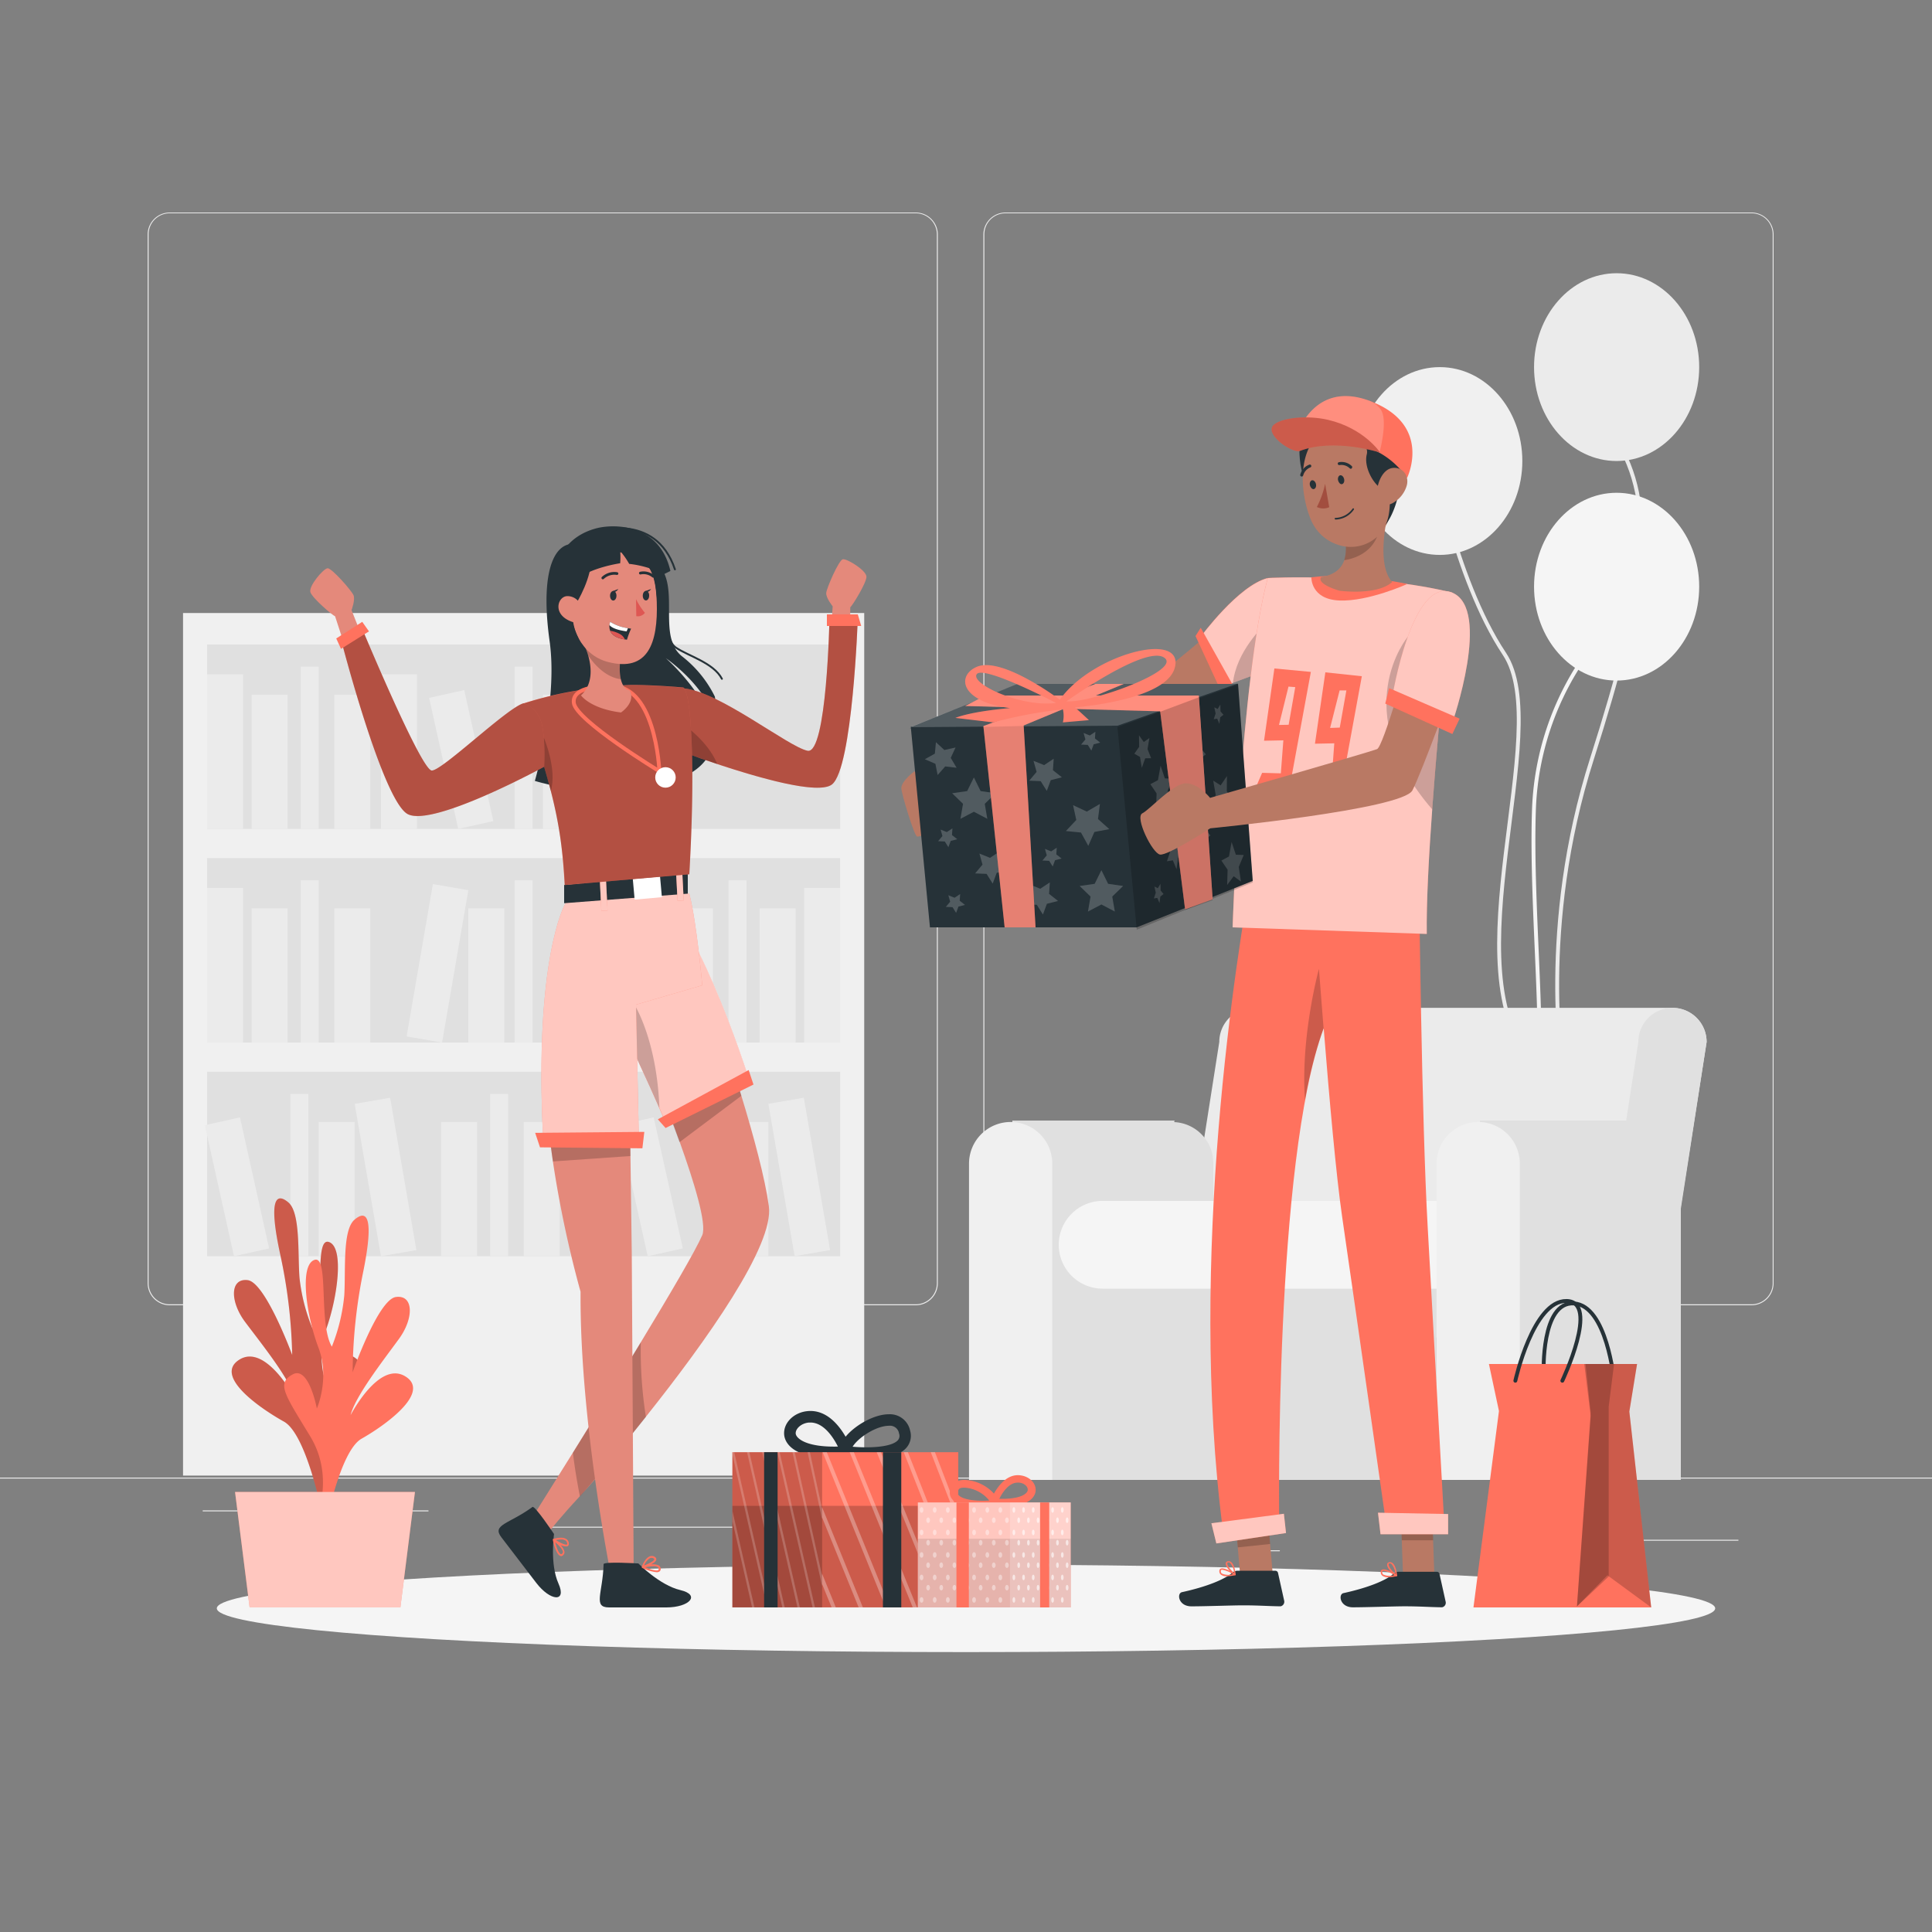 <svg xmlns="http://www.w3.org/2000/svg" viewBox="0 0 500 500"><rect x="0" y="0" width="500" height="500" fill="#808080" stroke="none"/><g id="freepik--background-complete--inject-313"><rect y="382.4" width="500" height="0.25" style="fill:#ebebeb"></rect><rect x="416.78" y="398.49" width="33.12" height="0.25" style="fill:#ebebeb"></rect><rect x="322.53" y="401.21" width="8.69" height="0.25" style="fill:#ebebeb"></rect><rect x="396.59" y="389.21" width="19.19" height="0.25" style="fill:#ebebeb"></rect><rect x="52.46" y="390.89" width="43.19" height="0.25" style="fill:#ebebeb"></rect><rect x="104.56" y="390.89" width="6.33" height="0.25" style="fill:#ebebeb"></rect><rect x="131.47" y="395.11" width="93.68" height="0.25" style="fill:#ebebeb"></rect><path d="M237,337.8H43.91a5.71,5.71,0,0,1-5.7-5.71V60.66A5.71,5.71,0,0,1,43.91,55H237a5.71,5.71,0,0,1,5.71,5.71V332.09A5.71,5.71,0,0,1,237,337.8ZM43.91,55.2a5.46,5.46,0,0,0-5.45,5.46V332.09a5.46,5.46,0,0,0,5.45,5.46H237a5.47,5.47,0,0,0,5.46-5.46V60.66A5.47,5.47,0,0,0,237,55.2Z" style="fill:#ebebeb"></path><path d="M453.31,337.8H260.21a5.72,5.72,0,0,1-5.71-5.71V60.66A5.72,5.72,0,0,1,260.21,55h193.1A5.71,5.71,0,0,1,459,60.66V332.09A5.71,5.71,0,0,1,453.31,337.8ZM260.21,55.2a5.47,5.47,0,0,0-5.46,5.46V332.09a5.47,5.47,0,0,0,5.46,5.46h193.1a5.47,5.47,0,0,0,5.46-5.46V60.66a5.47,5.47,0,0,0-5.46-5.46Z" style="fill:#ebebeb"></path><path d="M404.5,277.37s-6.49-37.12,7.5-81,17-65.64,6-83" style="fill:none;stroke:#ebebeb;stroke-miterlimit:10"></path><path d="M397,275.44c-22.36-24.26,5.5-86.44-7.66-106.21s-19-53.57-19-53.57" style="fill:none;stroke:#ebebeb;stroke-miterlimit:10"></path><ellipse cx="418.38" cy="95.01" rx="21.37" ry="24.3" style="fill:#ebebeb"></ellipse><ellipse cx="418.38" cy="151.83" rx="21.37" ry="24.3" style="fill:#f5f5f5"></ellipse><ellipse cx="372.61" cy="119.31" rx="21.37" ry="24.3" style="fill:#f0f0f0"></ellipse><path d="M413.84,165A74.06,74.06,0,0,0,397,209.11c-1,26.89,3.67,64.2,0,78.12" style="fill:none;stroke:#f5f5f5;stroke-miterlimit:10"></path><rect x="47.37" y="158.65" width="176.29" height="223.23" style="fill:#f0f0f0"></rect><rect x="53.6" y="166.78" width="163.83" height="47.74" style="fill:#e0e0e0"></rect><rect x="53.6" y="174.51" width="9.31" height="40.01" style="fill:#ebebeb"></rect><rect x="98.6" y="174.51" width="9.31" height="40.01" style="fill:#ebebeb"></rect><rect x="153.15" y="174.01" width="9.31" height="40.01" transform="translate(-30.66 29.62) rotate(-9.78)" style="fill:#ebebeb"></rect><rect x="65.13" y="179.78" width="9.31" height="34.74" style="fill:#ebebeb"></rect><rect x="86.52" y="179.78" width="9.31" height="34.74" style="fill:#ebebeb"></rect><rect x="140.51" y="179.78" width="9.31" height="34.74" style="fill:#ebebeb"></rect><rect x="114.7" y="179.19" width="9.31" height="34.74" transform="translate(-39.79 30.57) rotate(-12.53)" style="fill:#ebebeb"></rect><rect x="77.83" y="172.53" width="4.65" height="41.99" style="fill:#ebebeb"></rect><rect x="133.18" y="172.53" width="4.65" height="41.99" style="fill:#ebebeb"></rect><rect x="53.6" y="222.08" width="163.83" height="47.74" transform="translate(271.02 491.89) rotate(180)" style="fill:#e0e0e0"></rect><rect x="208.12" y="229.81" width="9.31" height="40.01" transform="translate(425.54 499.62) rotate(180)" style="fill:#ebebeb"></rect><rect x="163.12" y="229.81" width="9.31" height="40.01" transform="translate(335.54 499.62) rotate(180)" style="fill:#ebebeb"></rect><rect x="108.57" y="229.31" width="9.31" height="40.01" transform="translate(182.45 514.23) rotate(-170.22)" style="fill:#ebebeb"></rect><rect x="196.58" y="235.08" width="9.31" height="34.74" transform="translate(402.48 504.89) rotate(180)" style="fill:#ebebeb"></rect><rect x="175.19" y="235.08" width="9.31" height="34.74" transform="translate(359.69 504.89) rotate(180)" style="fill:#ebebeb"></rect><rect x="121.2" y="235.08" width="9.31" height="34.74" transform="translate(251.71 504.89) rotate(180)" style="fill:#ebebeb"></rect><rect x="147.01" y="234.48" width="9.31" height="34.74" transform="translate(245.1 530.6) rotate(-167.47)" style="fill:#ebebeb"></rect><rect x="188.54" y="227.82" width="4.65" height="41.99" transform="translate(381.73 497.63) rotate(180)" style="fill:#ebebeb"></rect><rect x="133.18" y="227.82" width="4.65" height="41.99" transform="translate(271.02 497.63) rotate(180)" style="fill:#ebebeb"></rect><rect x="53.6" y="229.81" width="9.31" height="40.01" style="fill:#ebebeb"></rect><rect x="65.13" y="235.08" width="9.31" height="34.74" style="fill:#ebebeb"></rect><rect x="86.52" y="235.08" width="9.31" height="34.74" style="fill:#ebebeb"></rect><rect x="77.83" y="227.82" width="4.65" height="41.99" style="fill:#ebebeb"></rect><rect x="53.6" y="277.37" width="163.83" height="47.74" style="fill:#e0e0e0"></rect><rect x="147.63" y="285.1" width="9.31" height="40.01" style="fill:#ebebeb"></rect><rect x="202.18" y="284.6" width="9.31" height="40.01" transform="translate(-48.73 39.55) rotate(-9.78)" style="fill:#ebebeb"></rect><rect x="114.16" y="290.37" width="9.31" height="34.74" style="fill:#ebebeb"></rect><rect x="135.55" y="290.37" width="9.31" height="34.74" style="fill:#ebebeb"></rect><rect x="189.54" y="290.37" width="9.31" height="34.74" style="fill:#ebebeb"></rect><rect x="163.73" y="289.78" width="9.31" height="34.74" transform="translate(-62.61 43.84) rotate(-12.53)" style="fill:#ebebeb"></rect><rect x="126.86" y="283.11" width="4.65" height="41.99" style="fill:#ebebeb"></rect><rect x="182.21" y="283.11" width="4.65" height="41.99" style="fill:#ebebeb"></rect><rect x="95.11" y="284.6" width="9.31" height="40.01" transform="translate(-50.28 21.37) rotate(-9.78)" style="fill:#ebebeb"></rect><rect x="82.47" y="290.37" width="9.31" height="34.74" style="fill:#ebebeb"></rect><rect x="56.66" y="289.78" width="9.31" height="34.74" transform="translate(-65.16 20.61) rotate(-12.53)" style="fill:#ebebeb"></rect><rect x="75.15" y="283.11" width="4.65" height="41.99" style="fill:#ebebeb"></rect><path d="M432.84,260.83H324.38a8.83,8.83,0,0,0-8.83,8.83l-12,76.46H429.67l12-76.46A8.83,8.83,0,0,0,432.84,260.83Z" style="fill:#ebebeb"></path><path d="M303.86,290.4l.14-.4H262v93h52V301.15A10.61,10.61,0,0,0,303.86,290.4Z" style="fill:#e0e0e0"></path><path d="M261.56,290.37h0a10.78,10.78,0,0,0-10.78,10.78V383h21.55V301.15A10.78,10.78,0,0,0,261.56,290.37Z" style="fill:#f0f0f0"></path><path d="M424.86,290.4l.14-.4H383v93h52V301.15A10.61,10.61,0,0,0,424.86,290.4Z" style="fill:#e0e0e0"></path><rect x="279.37" y="317.5" width="92.41" height="65.5" style="fill:#e0e0e0"></rect><path d="M285.39,310.79h104a0,0,0,0,1,0,0V333.5a0,0,0,0,1,0,0h-104A11.36,11.36,0,0,1,274,322.14v0A11.36,11.36,0,0,1,285.39,310.79Z" style="fill:#f5f5f5"></path><path d="M382.56,290.37h0a10.78,10.78,0,0,0-10.78,10.78V383h21.55V301.15A10.78,10.78,0,0,0,382.56,290.37Z" style="fill:#f0f0f0"></path><path d="M412,347.25h17.67l12-77.59a8.83,8.83,0,0,0-8.84-8.83h0a8.83,8.83,0,0,0-8.83,8.83Z" style="fill:#e0e0e0"></path></g><g id="freepik--Shadow--inject-313"><ellipse id="freepik--path--inject-313" cx="250" cy="416.24" rx="193.89" ry="11.32" style="fill:#f5f5f5"></ellipse></g><g id="freepik--Plant--inject-313"><path d="M86,389.53s-5.79-11.33.83-22.49,8.53-13.8,4.31-16.09S85,359.89,85,359.89s-3.55-7.72-.62-15.8,4.78-21.24.77-22.65-.77,16.42-4.24,22.49a47.9,47.9,0,0,1-3.4-13.25c-.48-6.49.27-16.85-2.9-19.51s-5.19-.82-2.08,13.5a135,135,0,0,1,3.09,26S68.7,331.85,64.09,331.3s-4.6,5.54-.66,10.81S75,356.84,76.23,361.7c0,0-7.53-14.13-14.32-9.8s5.91,12.87,11.56,16,9.58,22.42,9.58,22.42Z" style="fill:#FF725E"></path><path d="M86,389.53s-5.79-11.33.83-22.49,8.53-13.8,4.31-16.09S85,359.89,85,359.89s-3.55-7.72-.62-15.8,4.78-21.24.77-22.65-.77,16.42-4.24,22.49a47.9,47.9,0,0,1-3.4-13.25c-.48-6.49.27-16.85-2.9-19.51s-5.19-.82-2.08,13.5a135,135,0,0,1,3.09,26S68.7,331.85,64.09,331.3s-4.6,5.54-.66,10.81S75,356.84,76.23,361.7c0,0-7.53-14.13-14.32-9.8s5.91,12.87,11.56,16,9.58,22.42,9.58,22.42Z" style="opacity:0.2;isolation:isolate"></path><path d="M81.39,394.18S87,382.77,80.27,371.7s-8.72-13.68-4.53-16S82,364.52,82,364.52s3.45-7.76.4-15.8-5-21.17-1.07-22.64,1,16.4,4.55,22.43a47.83,47.83,0,0,0,3.22-13.29c.39-6.5-.5-16.85,2.63-19.55s5.18-.89,2.27,13.47a134.72,134.72,0,0,0-2.74,26s6.61-18.87,11.21-19.48,4.68,5.47.81,10.8-11.36,14.88-12.54,19.76c0,0,7.35-14.23,14.18-10s-5.73,12.94-11.34,16.11-9.28,22.55-9.28,22.55Z" style="fill:#FF725E"></path><polygon points="107.39 386.12 60.83 386.12 64.6 416 103.62 416 107.39 386.12" style="fill:#FF725E"></polygon><g style="opacity:0.6;isolation:isolate"><polygon points="107.39 386.12 60.83 386.12 64.6 416 103.62 416 107.39 386.12" style="fill:#fff"></polygon></g></g><g id="freepik--character-1--inject-313"><path d="M215,164.46l.5-7.54s-1.8-2.21-1.67-3.5,3.24-8.44,4.28-8.68,6.2,2.91,6.13,4.57-3.64,7.44-4.19,7.86l-.05,8.06Z" style="fill:#e4897b"></path><path d="M147,140.93c-4.56,1.28-6.92,9.59-4.75,25.09s-3.83,36.08-3.83,36.08,24.91,7.75,40.58-2.17-6.67-29.58-6.67-29.58,9.09,6.17,12.17,14.5a8.07,8.07,0,0,0,.5-4.58,29.85,29.85,0,0,0-8.5-10.42c-6.17-4.92-1-16.5-5.33-22.75S164.58,136,147,140.93Z" style="fill:#263238"></path><path d="M172.25,156.43s-.5,9,2.67,11.17,9.75,3.92,11.91,8.08" style="fill:none;stroke:#263238;stroke-linecap:round;stroke-linejoin:round;stroke-width:0.488px"></path><path d="M176.84,178.14c9.16.68,27.16,15.15,32.16,16.15S214.67,160,214.67,160H222s-1.33,38.73-6.67,43-39.39-8.68-39.39-8.68Z" style="fill:#FF725E"></path><path d="M222,160s-1.33,38.73-6.67,43c-3.48,2.8-19.21-1.78-29.71-5.27-3.89-1.3-7.06-2.46-8.62-3l-1.06-.4.91-16.18c9.15.67,27.15,15.15,32.15,16.15S214.67,160,214.67,160Z" style="opacity:0.3;isolation:isolate"></path><polygon points="214 159 222 159 222.88 162 214 162 214 159" style="fill:#FF725E"></polygon><path d="M185.62,197.73c-3.89-1.3-7.06-2.45-8.62-3v-7.16S183.29,191.9,185.62,197.73Z" style="opacity:0.2;isolation:isolate"></path><path d="M167.12,366.7c-6.38,8-12.12,15.3-17.12,20.6h0c-5,5.37-7.58,8.7-7.58,8.7l-4.94-2.84s4.57-7.23,10.77-17.2c5.27-8.46,11.72-18.9,17.58-28.57,7.58-12.5,14.17-23.71,15.91-27.72,1.24-2.85-2.12-13.8-5.83-24.12-3.77-10.51-7.91-20.38-7.91-20.38l13.49-22.85s5.49,15.21,10.37,31.26c3.21,10.5,6.13,21.37,7.12,28.59C200.36,322.26,183,346.77,167.12,366.7Z" style="fill:#e4897b"></path><path d="M167.16,366.7c-6.38,8-12.51,15.3-17.07,20.6-.65-3.26-1.31-7.12-1.83-11.33,5.27-8.46,11.72-18.9,17.58-28.57A110.64,110.64,0,0,0,167.16,366.7Z" style="opacity:0.2;isolation:isolate"></path><path d="M191.86,283.59l-16,12c-3.77-10.51-7.91-20.38-7.91-20.38l13.49-22.85S187,267.54,191.86,283.59Z" style="opacity:0.2;isolation:isolate"></path><path d="M164,407.68l-5.75.75s-8.25-40.61-8-74.12a285.79,285.79,0,0,1-7.16-33.73c-2-13.72-3-29-.34-40.4l20,9,.41,30,.34,25Z" style="fill:#e4897b"></path><path d="M163.16,299.18l-20.07,1.4c-2-13.72-3-29-.34-40.4l20,9Z" style="opacity:0.2;isolation:isolate"></path><path d="M137.81,390c.59-.43,5.57,7,5.57,7s-1.11,7.77,1.14,12.79-2.12,4.59-5.75-.16l-9-11.76C127.21,394.55,131.7,394.46,137.81,390Z" style="fill:#263238"></path><path d="M145.07,402.68c-1.14-.27-1.87-3.49-2-4.13v-.1h0l0-.07h0l0-.06h0l.08-.05c.11,0,2.21-.7,3.35,0a1.4,1.4,0,0,1,.68.94c.09.44,0,.75-.25.92s-1.15.05-1.9-.29a3.7,3.7,0,0,1,1.05,1.72,1,1,0,0,1-.2.75.91.91,0,0,1-.72.43Zm.1-.46c.05,0,.19,0,.41-.24a.49.49,0,0,0,.1-.39c-.1-.74-1.21-1.82-2-2.48C144,400.49,144.64,402.09,145.17,402.22Zm-1.3-3.63c1.21.75,2.54,1.34,2.87,1.11.1-.07.07-.3,0-.43a.89.89,0,0,0-.45-.63,2.18,2.18,0,0,0-1.08-.23A6.08,6.08,0,0,0,143.87,398.59Z" style="fill:#FF725E"></path><path d="M156.21,404.8c0-.73,9-.18,9-.18s5.5,5.63,10.85,6.89,2.36,4.49-3.62,4.49H157.63C153.38,416,156,412.35,156.21,404.8Z" style="fill:#263238"></path><path d="M166.18,405.76l-.08-.05h0l0-.06h0s0-.05,0-.07h0a.29.29,0,0,1,0-.09c0-.11.79-2.18,2-2.68a1.38,1.38,0,0,1,1.16,0c.41.19.61.44.59.75,0,.47-.66.94-1.39,1.33a3.75,3.75,0,0,1,2,.22,1,1,0,0,1,.47.61.85.85,0,0,1-.21.95,1.28,1.28,0,0,1-.79.22A11.08,11.08,0,0,1,166.18,405.76Zm.82-.15c1.32.56,2.95,1.05,3.38.71,0,0,.15-.13.06-.48a.52.52,0,0,0-.26-.31,2.28,2.28,0,0,0-1.06-.2A10.33,10.33,0,0,0,167,405.61Zm1.24-2.39a3.85,3.85,0,0,0-1.54,1.93c1.33-.51,2.61-1.2,2.63-1.61,0-.12-.2-.24-.32-.29a.92.92,0,0,0-.77,0Z" style="fill:#FF725E"></path><path d="M172,289.93l21.63-11.33c-6.8-20.68-12.94-32.4-12.94-32.4-21.26,3.64-19.32,20.45-19.32,20.45S166.83,277.86,172,289.93Z" style="fill:#FF725E"></path><path d="M170.65,286.74c.46,1.05.93,2.12,1.39,3.19l21.63-11.33c-6.8-20.67-12.94-32.4-12.94-32.4-13.12,2.26-17.4,9.52-18.76,14.74a17.31,17.31,0,0,0-.56,5.71S165.9,276,170.65,286.74Z" style="fill:#fff;opacity:0.6;isolation:isolate"></path><path d="M170.65,286.74c-4.75-10.78-9.24-20.09-9.24-20.09a17.31,17.31,0,0,1,.56-5.71,6.83,6.83,0,0,1,2.22-.93S170,269.08,170.65,286.74Z" style="opacity:0.2;isolation:isolate"></path><path d="M165.34,294.6,164.6,260l17.14-5s-1.35-15.87-3.35-23.7c0,0-27.84-6.93-32.09,2.51,0,0,0,.15-.06.2l-.06.09s-8,14.07-5.62,60.49Z" style="fill:#FF725E"></path><path d="M165.34,294.6,164.6,260l17.14-5s-1.35-15.87-3.35-23.7c0,0-27.84-6.93-32.09,2.51,0,0,0,.15-.06.2l-.06.09s-8,14.07-5.62,60.49Z" style="fill:#fff;opacity:0.6;isolation:isolate"></path><polygon points="146 229.03 146 233.75 178 231.28 178 225.7 146 229.03" style="fill:#263238"></polygon><rect x="155.45" y="227.08" width="1.6" height="8.16" transform="matrix(1, -0.05, 0.05, 1, -11.58, 8.26)" style="fill:#FF725E"></rect><rect x="163.98" y="227.15" width="7.08" height="5.37" transform="translate(-19.83 15.86) rotate(-5.12)" style="fill:#fff"></rect><rect x="175.14" y="224.92" width="1.6" height="8.16" transform="translate(-11.44 9.27) rotate(-2.92)" style="fill:#FF725E"></rect><rect x="155.45" y="227.08" width="1.6" height="8.16" transform="matrix(1, -0.05, 0.05, 1, -11.58, 8.26)" style="fill:#fff;opacity:0.6;isolation:isolate"></rect><rect x="175.14" y="224.92" width="1.6" height="8.16" transform="translate(-11.44 9.27) rotate(-2.92)" style="fill:#fff;opacity:0.6;isolation:isolate"></rect><path d="M178.39,226.26l-32.24,2.79c-.77-12-1.53-19.72-8.63-41.08q-.92-2.81-2-5.95a95.86,95.86,0,0,1,13.38-3.23,103.35,103.35,0,0,1,14.48-1.53c6.27,0,13.47.66,13.47.66s1,.25,1.68,6.9C179.11,191.06,179.69,203.55,178.39,226.26Z" style="fill:#FF725E"></path><path d="M178.39,226.26l-32.24,2.79a115.88,115.88,0,0,0-3.6-24.37c-.83-3.22-1.87-6.84-3.19-11-.56-1.78-1.17-3.66-1.84-5.67s-1.28-3.86-2-5.95a95.86,95.86,0,0,1,13.38-3.23,103.35,103.35,0,0,1,14.48-1.53c6.27,0,13.48.66,13.48.66s1,.25,1.67,6.89C179.11,191.06,179.69,203.55,178.39,226.26Z" style="opacity:0.3;isolation:isolate"></path><polygon points="138.5 293.18 166.75 292.93 166.25 297.18 139.75 296.93 138.5 293.18" style="fill:#FF725E"></polygon><polygon points="170.25 289.68 193.75 276.93 195 280.68 172.25 291.93 170.25 289.68" style="fill:#FF725E"></polygon><path d="M156.88,177.7s-8.88-.35-8.38,4.19,22.15,17.71,22.15,17.71S169.69,175.67,156.88,177.7Z" style="fill:none;stroke:#FF725E;stroke-miterlimit:10"></path><path d="M160.71,184.39c-8-1-10.34-4.42-10.34-4.42,3.25-3.06,2.66-7.58,1.83-10.4a16.16,16.16,0,0,0-1-2.6l9.57,1.79a27.54,27.54,0,0,0-.37,4,12.07,12.07,0,0,0,.27,3c.65,2.86,2.28,2.9,2.28,2.9C164.65,181.79,160.71,184.39,160.71,184.39Z" style="fill:#e4897b"></path><path d="M160.42,172.79a12.07,12.07,0,0,0,.27,3c-3.8-.5-6.68-3.54-8.49-6.18a16.16,16.16,0,0,0-1-2.6l9.57,1.79A27.54,27.54,0,0,0,160.42,172.79Z" style="opacity:0.2;isolation:isolate"></path><path d="M158.84,142.27c8.32.3,10.84,4.86,11.13,13.46.36,10.74-2.3,18.27-12.62,15.59C143.34,167.69,145,141.75,158.84,142.27Z" style="fill:#e4897b"></path><path d="M164.6,155.06a17.68,17.68,0,0,0,2.3,3.54,2.29,2.29,0,0,1-2.23.86Z" style="fill:#de5753"></path><path d="M159.54,154.19c0,.69-.39,1.24-.85,1.23s-.81-.57-.81-1.25.39-1.23.85-1.23S159.55,153.51,159.54,154.19Z" style="fill:#263238"></path><path d="M158.54,153l1.49-.56S159.27,153.65,158.54,153Z" style="fill:#263238"></path><path d="M168,154.17c0,.68-.38,1.23-.84,1.22s-.82-.56-.81-1.25.39-1.23.84-1.22S168.05,153.48,168,154.17Z" style="fill:#263238"></path><path d="M167,153l1.5-.57S167.78,153.63,167,153Z" style="fill:#263238"></path><path d="M159.67,148.44a4.34,4.34,0,0,0-3.66,1.13" style="fill:none;stroke:#263238;stroke-linecap:round;stroke-linejoin:round;stroke-width:0.708px"></path><path d="M165.73,148.32a3.89,3.89,0,0,1,3.29.8" style="fill:none;stroke:#263238;stroke-linecap:round;stroke-linejoin:round;stroke-width:0.708px"></path><path d="M163.33,162.69a22,22,0,0,0-1.07,2.86l-.54-.07c-2.41-.34-3.42-1.29-3.81-2.24a3.18,3.18,0,0,1-.18-1.48,2.82,2.82,0,0,1,.19-.83,11.47,11.47,0,0,0,4.59,1.64C163,162.66,163.33,162.69,163.33,162.69Z" style="fill:#263238"></path><path d="M162.51,162.57l-.34.83c-2.27-.32-3.82-.85-4.44-1.64a2.82,2.82,0,0,1,.19-.83A11.47,11.47,0,0,0,162.51,162.57Z" style="fill:#fff"></path><path d="M161.72,165.48c-2.41-.34-3.42-1.29-3.81-2.24a7.73,7.73,0,0,1,2.61.9A2.85,2.85,0,0,1,161.72,165.48Z" style="fill:#de5753"></path><path d="M149.23,156s4.14-6.69,3.75-12c0,0,16.74-6.13,16.93,10.64,0,0,2.16-14.8-12.13-15.66s-15,20.07-7.85,26.58C149.93,165.52,146.66,160.14,149.23,156Z" style="fill:#263238"></path><path d="M150.52,157.76a3.66,3.66,0,0,0-3.81-3.48c-2.59.18-4,5.43,2.36,6.94C150,161.44,150.53,160.56,150.52,157.76Z" style="fill:#e4897b"></path><path d="M154.17,136.77c4.5-1.25,16.5-1.42,19.33,11l-1.67.83a26.56,26.56,0,0,0-9-2.67,20.78,20.78,0,0,0-2.33-3.33,18.23,18.23,0,0,1,0,3.17s-7.83,1.14-11.33,4.33c-5.5,5-5.84,8.17-5.84,8.17S139.52,140.83,154.17,136.77Z" style="fill:#263238"></path><path d="M153.5,137.68s16.08-5.58,21.17,9.67" style="fill:none;stroke:#263238;stroke-linecap:round;stroke-linejoin:round;stroke-width:0.488px"></path><circle cx="172.22" cy="201.2" r="2.65" style="fill:#fff"></circle><path d="M142.55,204.68c-.83-3.22-1.87-6.84-3.19-11l1.36-2.84S144.25,199.07,142.55,204.68Z" style="opacity:0.2;isolation:isolate"></path><path d="M93.75,164.9l-2.77-7s1-2.65.52-3.84-5.64-7.05-6.71-7-5,4.66-4.45,6.22,5.73,6,6.38,6.21l2.5,7.67Z" style="fill:#e4897b"></path><path d="M135.51,182c-4.26,1.16-21,17.41-23.76,17.41S93.5,162.16,93.5,162.16l-5.25,3.32s10.75,41.7,17.25,45.2,35.32-12.24,35.32-12.24.43-8.08-.82-11.8A7.24,7.24,0,0,0,135.51,182Z" style="fill:#FF725E"></path><path d="M135.51,182c-4.26,1.16-21,17.41-23.76,17.41S93.5,162.16,93.5,162.16l-5.25,3.32s10.75,41.7,17.25,45.2,35.32-12.24,35.32-12.24.43-8.08-.82-11.8A7.24,7.24,0,0,0,135.51,182Z" style="opacity:0.3;isolation:isolate"></path><polygon points="87.02 165.23 93.75 160.93 95.49 163.4 88.25 167.93 87.02 165.23" style="fill:#FF725E"></polygon></g><g id="freepik--character-2--inject-313"><g id="freepik--group--inject-313"><path d="M322.33,155.45s-26,24.53-38,28.63-42.85,19.29-42.85,19.29l-4.73-3.73c0-.21-3.45,2.46-3.49,4.31,0,1.34,3.39,12.57,4.1,12.56,3.3,0,7-7.56,7-7.56s39.5-10.29,46.58-13.39,36.26-25.86,36.26-25.86Z" style="fill:#b97964"></path><path d="M328.09,149.57c-7.59,1.88-17.34,15.18-17.34,15.18l7,12.43L329.08,173Z" style="fill:#FF725E"></path><path d="M329.08,173l-10,3.73-1.33.5-7-12.42s9.75-13.31,17.34-15.2l.46,10.85Z" style="fill:#fff;opacity:0.6"></path><polygon points="310.75 162.46 319 177.18 316.17 179.25 309.4 164.6 310.75 162.46" style="fill:#FF725E"></polygon><path d="M329.08,173l-10,3.73c.92-8.08,7.54-14.53,9.47-16.27Z" style="opacity:0.2;isolation:isolate"></path><polygon points="329.46 408.32 321.09 409.2 319.52 391.15 327.89 390.27 329.46 408.32" style="fill:#b97964"></polygon><polygon points="371.21 407.71 363.1 407.71 362.43 388.93 370.55 388.93 371.21 407.71" style="fill:#b97964"></polygon><path d="M362,406.77h9.85a.71.71,0,0,1,.69.56l1.6,7.22a1.19,1.19,0,0,1-.92,1.41,1.24,1.24,0,0,1-.27,0c-3.18-.05-5.5-.25-9.51-.25-2.46,0-9.9.26-13.3.26s-3.85-3.36-2.46-3.67c6.25-1.36,11-3.25,13-5.05A2,2,0,0,1,362,406.77Z" style="fill:#263238"></path><path d="M359.3,408.19a2.41,2.41,0,0,1-1.56-.41,1.13,1.13,0,0,1-.4-1,.57.57,0,0,1,.33-.54c.9-.46,3.52,1.15,3.8,1.33a.19.19,0,0,1,.1.19.19.19,0,0,1-.15.16A9.51,9.51,0,0,1,359.3,408.19Zm-1.21-1.68a.45.45,0,0,0-.25.05s-.11.07-.12.23a.78.78,0,0,0,.26.69,4,4,0,0,0,2.89.14A8,8,0,0,0,358.09,406.51Z" style="fill:#FF725E"></path><path d="M361.37,407.9h-.09c-.84-.45-2.46-2.23-2.29-3.09a.63.63,0,0,1,.62-.51,1,1,0,0,1,.81.25c.94.76,1.14,3.1,1.15,3.21a.13.13,0,0,1-.2.14Zm-1.63-3.29h-.09c-.25,0-.27.15-.28.2-.1.52.93,1.88,1.76,2.51a4.52,4.52,0,0,0-1-2.54A.63.63,0,0,0,359.74,404.61Z" style="fill:#FF725E"></path><path d="M320.21,406.51h9.85a.71.71,0,0,1,.69.56l1.6,7.22a1.21,1.21,0,0,1-.93,1.42l-.26,0c-3.19-.05-5.51-.25-9.51-.25-2.46,0-9.9.26-13.3.26s-3.85-3.36-2.46-3.67c6.25-1.36,10.95-3.25,13-5A2,2,0,0,1,320.21,406.51Z" style="fill:#263238"></path><path d="M317.52,407.93a2.36,2.36,0,0,1-1.55-.41,1.1,1.1,0,0,1-.4-1,.57.57,0,0,1,.33-.54c.89-.46,3.51,1.15,3.8,1.33a.17.17,0,0,1,.09.19.2.2,0,0,1-.14.17A10.21,10.21,0,0,1,317.52,407.93Zm-1.2-1.68a.53.53,0,0,0-.25.05c-.05,0-.11.08-.12.23a.77.77,0,0,0,.25.69,4,4,0,0,0,2.89.15A7.7,7.7,0,0,0,316.32,406.25Z" style="fill:#FF725E"></path><path d="M319.6,407.65h-.09c-.84-.46-2.46-2.24-2.29-3.1a.6.6,0,0,1,.61-.5,1,1,0,0,1,.82.24c.94.77,1.13,3.1,1.14,3.21a.19.19,0,0,1-.09.18A.17.17,0,0,1,319.6,407.65ZM318,404.36h-.09c-.25,0-.27.14-.28.19-.11.53.93,1.88,1.76,2.51a4.52,4.52,0,0,0-1-2.54A.62.62,0,0,0,318,404.36Z" style="fill:#FF725E"></path><polygon points="327.89 390.27 319.52 391.15 320.34 400.46 328.71 399.58 327.89 390.27" style="opacity:0.2;isolation:isolate"></polygon><polygon points="370.55 388.94 362.43 388.94 362.78 398.62 370.9 398.62 370.55 388.94" style="opacity:0.2;isolation:isolate"></polygon><path d="M367.2,224.18h-43c-4.09,22.34-16.9,101.41-7.71,171.86l14.57-1.8s-1.35-93.53,11.51-128.11c1.48,18.51,3.24,38.2,4.76,48.67,3.75,25.79,11.76,82.14,11.76,82.14h14.83s-3-53.94-4.43-79.28C367.92,290.15,367.26,229.83,367.2,224.18Z" style="fill:#FF725E"></path><path d="M342.54,266.07a114.85,114.85,0,0,0-4.81,18.62c-1.2-16.47,3.61-33.94,3.61-33.94Z" style="opacity:0.2;isolation:isolate"></path><polygon points="314.79 399.44 332.82 396.75 332.27 391.76 313.51 394.22 314.79 399.44" style="fill:#FF725E"></polygon><polygon points="314.79 399.44 332.82 396.75 332.27 391.76 313.51 394.22 314.79 399.44" style="fill:#fff;opacity:0.6;isolation:isolate"></polygon><polygon points="357.28 397.06 374.77 397.06 374.77 391.83 356.62 391.49 357.28 397.06" style="fill:#FF725E"></polygon><polygon points="357.28 397.06 374.77 397.06 374.77 391.83 356.62 391.49 357.28 397.06" style="fill:#fff;opacity:0.6;isolation:isolate"></polygon><path d="M328.09,149.57s27.38-1.34,47.77,3.81c0,0-6.95,62.32-6.61,88.32L319,240S321,176.18,328.09,149.57Z" style="fill:#FF725E"></path><path d="M375.86,153.39s-.81,7.26-1.87,17.88-2.37,24.76-3.33,38.21c-.9,12.29-1.52,24.05-1.41,32.22L319,240s2-63.77,9.09-90.39C328.09,149.56,355.47,148.23,375.86,153.39Z" style="fill:#fff;opacity:0.6"></path><polygon points="235.47 188.5 235.69 188.49 235.67 188.46 235.7 188.46 235.69 188.39 235.47 188.5" style="fill:#263238"></polygon><polygon points="320.4 176.95 319.62 177 263.33 177 236.16 188 235.7 188 240.67 240 294.19 240 324.21 227.97 320.4 176.95" style="fill:#263238"></polygon><polygon points="242.22 192.08 244.4 194.1 247.3 193.45 246.05 196.14 247.57 198.7 244.62 198.35 242.66 200.58 242.08 197.67 239.35 196.49 241.94 195.04 242.22 192.08" style="fill:#fff;opacity:0.2"></polygon><polygon points="272.7 196.36 272.5 199.33 274.82 201.17 271.94 201.9 270.91 204.68 269.33 202.16 266.36 202.04 268.27 199.76 267.47 196.9 270.22 198.01 272.7 196.36" style="fill:#fff;opacity:0.2"></polygon><polygon points="271.7 228.36 271.5 231.33 273.82 233.17 270.94 233.9 269.91 236.68 268.33 234.16 265.36 234.04 267.27 231.76 266.47 228.9 269.22 230.01 271.7 228.36" style="fill:#fff;opacity:0.2"></polygon><polygon points="258.7 220.36 258.5 223.33 260.82 225.17 257.94 225.9 256.91 228.68 255.33 226.16 252.36 226.04 254.27 223.76 253.47 220.9 256.22 222.01 258.7 220.36" style="fill:#fff;opacity:0.2"></polygon><polygon points="273.49 219.38 273.37 221.11 274.74 222.19 273.05 222.62 272.44 224.25 271.52 222.78 269.78 222.7 270.9 221.37 270.43 219.69 272.04 220.34 273.49 219.38" style="fill:#fff;opacity:0.2"></polygon><polygon points="248.49 231.38 248.37 233.11 249.74 234.19 248.05 234.62 247.44 236.25 246.52 234.78 244.78 234.7 245.9 233.37 245.43 231.69 247.04 232.34 248.49 231.38" style="fill:#fff;opacity:0.2"></polygon><polygon points="246.49 214.38 246.37 216.11 247.74 217.19 246.05 217.62 245.44 219.25 244.52 217.78 242.78 217.7 243.9 216.37 243.43 214.69 245.04 215.34 246.49 214.38" style="fill:#fff;opacity:0.2"></polygon><polygon points="283.49 189.38 283.37 191.11 284.74 192.19 283.05 192.62 282.44 194.25 281.52 192.78 279.78 192.7 280.9 191.37 280.43 189.69 282.04 190.34 283.49 189.38" style="fill:#fff;opacity:0.2"></polygon><polygon points="252.04 201.2 253.78 204.73 257.67 205.29 254.85 208.03 255.52 211.91 252.04 210.08 248.56 211.91 249.23 208.03 246.41 205.29 250.3 204.73 252.04 201.2" style="fill:#fff;opacity:0.2"></polygon><polygon points="277.71 208.37 281.26 210.04 284.66 208.06 284.16 211.96 287.09 214.58 283.23 215.31 281.65 218.91 279.76 215.46 275.85 215.07 278.54 212.21 277.71 208.37" style="fill:#fff;opacity:0.2"></polygon><polygon points="285.04 225.2 286.78 228.73 290.67 229.29 287.85 232.03 288.52 235.91 285.04 234.08 281.56 235.91 282.23 232.03 279.41 229.29 283.3 228.73 285.04 225.2" style="fill:#fff;opacity:0.2"></polygon><polygon points="294.77 190.3 296.01 192.03 297.46 191.01 296.98 193.86 297.91 196.22 296.38 196.25 295.5 198.72 295.03 195.89 293.56 195.06 294.81 193.29 294.77 190.3" style="fill:#fff;opacity:0.2"></polygon><polygon points="310.69 190.69 310.76 193.67 312.07 195.22 310.63 196.31 310.26 199.22 309.3 196.91 307.77 197.16 308.61 194.65 308.03 191.89 309.51 192.65 310.69 190.69" style="fill:#fff;opacity:0.2"></polygon><polygon points="312.07 222.76 312.14 225.74 313.45 227.29 312.01 228.38 311.65 231.29 310.69 228.98 309.15 229.24 310 226.72 309.42 223.96 310.9 224.72 312.07 222.76" style="fill:#fff;opacity:0.2"></polygon><polygon points="304.92 216.43 304.99 219.41 306.3 220.96 304.86 222.05 304.49 224.96 303.53 222.65 302 222.9 302.84 220.39 302.26 217.63 303.74 218.38 304.92 216.43" style="fill:#fff;opacity:0.2"></polygon><polygon points="312.46 213.56 312.5 215.31 313.27 216.21 312.43 216.85 312.21 218.56 311.65 217.21 310.75 217.35 311.25 215.88 310.9 214.27 311.77 214.71 312.46 213.56" style="fill:#fff;opacity:0.2"></polygon><polygon points="300.33 228.72 300.37 230.47 301.13 231.38 300.29 232.02 300.08 233.72 299.51 232.37 298.62 232.52 299.11 231.04 298.77 229.43 299.64 229.87 300.33 228.72" style="fill:#fff;opacity:0.2"></polygon><polygon points="298.29 212.01 298.33 213.76 299.1 214.66 298.26 215.3 298.04 217 297.48 215.65 296.58 215.8 297.07 214.33 296.73 212.71 297.6 213.16 298.29 212.01" style="fill:#fff;opacity:0.2"></polygon><polygon points="315.82 182.34 315.86 184.09 316.63 184.99 315.79 185.63 315.57 187.34 315.01 185.99 314.11 186.13 314.6 184.66 314.26 183.05 315.13 183.49 315.82 182.34" style="fill:#fff;opacity:0.2"></polygon><polygon points="300.36 198.15 301.46 201.45 303.49 201.52 302.21 204.61 302.78 208.39 300.89 207.01 299.21 209.28 299.32 205.33 297.71 202.95 299.68 201.89 300.36 198.15" style="fill:#fff;opacity:0.2"></polygon><polygon points="313.98 202.03 315.9 203.25 317.53 200.85 317.5 204.8 319.17 207.04 317.23 208.26 316.63 212.05 315.45 208.86 313.42 208.96 314.63 205.76 313.98 202.03" style="fill:#fff;opacity:0.2"></polygon><polygon points="318.74 217.91 319.84 221.2 321.88 221.27 320.59 224.37 321.16 228.15 319.27 226.77 317.59 229.03 317.7 225.08 316.09 222.71 318.06 221.65 318.74 217.91" style="fill:#fff;opacity:0.2"></polygon><polygon points="289.19 188.15 320.4 177.18 324.21 228.38 294.19 240.6 289.19 188.15" style="opacity:0.2;isolation:isolate"></polygon><polygon points="235.47 188.2 263.33 177 320 177 289.19 187.81 235.47 188.2" style="fill:#fff;opacity:0.2"></polygon><polygon points="313.83 232.73 310.25 180 255 180 249.78 182.71 300.25 184.09 306.7 235.34 313.83 232.73" style="fill:#FF725E"></polygon><polygon points="290.83 177 264.92 187.75 268 240 260 240 254.5 187.91 283.5 177 290.83 177" style="fill:#FF725E"></polygon><g style="opacity:0.2"><polygon points="313.83 232.73 310.25 180 255 180 249.78 182.71 300.25 184.09 306.7 235.34 313.83 232.73" style="fill:#fff"></polygon><polygon points="290.83 177 264.92 187.75 268 240 260 240 254.5 187.91 283.5 177 290.83 177" style="fill:#fff"></polygon></g><polygon points="310.25 180.46 300.25 184.21 306.7 235.51 313.83 232.96 310.25 180.46" style="opacity:0.2;isolation:isolate"></polygon><polygon points="254.5 188.14 264.92 187.87 268 240 260 240 254.5 188.14" style="opacity:0.1;isolation:isolate"></polygon><path d="M274.28,181.09s-15-11.34-21.52-8.5c-5.15,2.24-4.4,8.95,8.63,10.66-4.89.44-10.68,1.22-14.14,2.54l9.83,1.16a113.11,113.11,0,0,1,18-3.37,7.63,7.63,0,0,1,0,3.37l6.73-.58s-2-1.89-3.6-3.28c7.71-.77,24.22-3.24,25.88-10.5C306.26,163.09,282.47,169.42,274.28,181.09Zm-21.52-6.59c1.58-2.5,20.58,7.42,20.58,7.42C264.42,183.17,251.17,177,252.76,174.5Zm23.23,7s20.35-14.58,25.27-11.33S282.14,182.09,276,181.5Z" style="fill:#FF725E"></path><path d="M274.28,181.09s-15-11.34-21.52-8.5c-5.15,2.24-4.4,8.95,8.63,10.66-4.89.44-10.68,1.22-14.14,2.54l9.83,1.16a113.11,113.11,0,0,1,18-3.37,7.63,7.63,0,0,1,0,3.37l6.73-.58s-2-1.89-3.6-3.28c7.71-.77,24.22-3.24,25.88-10.5C306.26,163.09,282.47,169.42,274.28,181.09Zm-21.52-6.59c1.58-2.5,20.58,7.42,20.58,7.42C264.42,183.17,251.17,177,252.76,174.5Zm23.23,7s20.35-14.58,25.27-11.33S282.14,182.09,276,181.5Z" style="fill:#fff;opacity:0.1"></path><path d="M374,171.27c-1.06,10.68-2.37,24.76-3.33,38.21-22.28-25.75-6.34-44.67-6.34-44.67Z" style="opacity:0.2;isolation:isolate"></path><path d="M339.38,149.41s-.21,5.71,7.29,6,17.55-4.28,17.55-4.28S349.92,148,339.38,149.41Z" style="fill:#FF725E"></path><path d="M360.3,150.62c-3.95,3.59-13.63,2.26-13.63,2.26s-6-1.65-4.77-3.54c3.56-.59,5.28-2.25,6-4.37a10.48,10.48,0,0,0,.36-4.07,19.44,19.44,0,0,0-.3-2.26l12-8.86C358.35,135.62,356.43,146.38,360.3,150.62Z" style="fill:#b97964"></path><path d="M357.15,135.41c-.47,7.18-6.37,9.16-9.26,9.56a10.48,10.48,0,0,0,.36-4.07Z" style="opacity:0.2;isolation:isolate"></path><path d="M336.51,112.72s-1.7,11.17,4.23,15.47,5.93-16.51,5.93-16.51Z" style="fill:#263238"></path><path d="M358,137.07A10.16,10.16,0,0,1,346.31,141a11.28,11.28,0,0,1-6.44-5.25,9.07,9.07,0,0,1-.54-1.08c-2.92-6.82-3.85-18.77,3.37-23.24a11,11,0,0,1,16.79,8.28C360.38,127.69,361.28,132.34,358,137.07Z" style="fill:#b97964"></path><path d="M347.86,124c.15.63-.14,1.22-.57,1.3s-.85-.4-1-1,.14-1.23.56-1.3S347.74,123.39,347.86,124Z" style="fill:#263238"></path><path d="M340.57,125.29c.15.63-.15,1.22-.57,1.29s-.85-.4-1-1,.15-1.22.56-1.29S340.46,124.68,340.57,125.29Z" style="fill:#263238"></path><path d="M342.94,125.21a23.26,23.26,0,0,1-2.14,6,3.81,3.81,0,0,0,3.2.05Z" style="fill:#a24e3f"></path><path d="M349.71,121.3a.41.41,0,0,1-.39-.09,3.09,3.09,0,0,0-2.64-.85.39.39,0,0,1-.46-.28.38.38,0,0,1,.28-.46h0a3.78,3.78,0,0,1,3.34,1,.38.38,0,0,1,0,.54h0A.57.57,0,0,1,349.71,121.3Z" style="fill:#263238"></path><path d="M345.61,134.46h0a5.91,5.91,0,0,0,4.78-2.6.21.21,0,0,0-.07-.28.2.2,0,0,0-.27.06h0a5.64,5.64,0,0,1-4.45,2.39.2.2,0,0,0-.19.2v0a.19.19,0,0,0,.19.2Z" style="fill:#263238"></path><path d="M337,123.31a.34.34,0,0,1-.22,0,.38.38,0,0,1-.27-.47h0a3.81,3.81,0,0,1,2.37-2.6.38.38,0,0,1,.47.26h0a.38.38,0,0,1-.25.47h0a3.11,3.11,0,0,0-1.84,2.09A.43.43,0,0,1,337,123.31Z" style="fill:#263238"></path><path d="M352,110.89v3.57a2.64,2.64,0,0,1,1.72,3.14c-.78,3.09,1.46,7.47,3.95,9,0,0-.08-1.29,1-1.12s1.64,6.88-.08,10.32c0,0,2.83-3.27,3.78-10.49.87-6.67.42-12.1-1.21-14.44Z" style="fill:#263238"></path><path d="M364.14,123.72a20.83,20.83,0,0,0-7.11-6.53c-4.79-2.75-12.15-4.66-22.53-1.41,0,0,3.75-18.15,20.08-12l.4.16C370.81,110.19,364.14,123.72,364.14,123.72Z" style="fill:#FF725E"></path><path d="M357,117.19c-4.79-2.75-12.15-4.66-22.53-1.41,0,0,3.75-18.15,20.08-12l.4.16a7,7,0,0,1,2.44,2.13C358.87,108.35,357.81,114,357,117.19Z" style="fill:#fff;opacity:0.2"></path><path d="M336.29,116.75c-2.19.44-9.41-4.61-6.54-6.9,2.31-1.84,8.79-2.38,13.88-1.21,9.43,2.18,13.54,8.48,13.54,8.48S345.12,113.25,336.29,116.75Z" style="fill:#FF725E"></path><path d="M336.29,116.75c-2.19.44-9.41-4.61-6.54-6.9,2.31-1.84,8.79-2.38,13.88-1.21,9.43,2.18,13.54,8.48,13.54,8.48S345.12,113.25,336.29,116.75Z" style="opacity:0.2;isolation:isolate"></path><path d="M364.06,125.68a7.62,7.62,0,0,1-3.67,4.54c-2.36,1.27-4.12-.7-4-3.24.16-2.25,1.56-5.69,4.18-5.89S364.73,123.29,364.06,125.68Z" style="fill:#b97964"></path><path d="M329.81,173l-2.68,18.7,5-.1-.65,8.54-4.84-.13-1.5,3.46,8.51.84,5.6-30.42ZM331,187.62l2.46-9.93,1.75.14-1.71,9.74Z" style="fill:#FF725E"></path><path d="M343,174l-2.69,18.47,5-.1-.64,8.77-4.84,0-1.5,3.53,8.51.86,5.6-30.52Zm1.23,14.39,2.46-9.71,1.75,0-1.71,9.62Z" style="fill:#FF725E"></path><path d="M376.62,176s-8.55,23.59-11.08,28.54-52.33,9.83-52.33,9.83-11,7.12-13,6.79-6.58-9.67-4.58-10.67,8.08-7.88,11.37-7.77,6.17,3.77,6.17,3.77,41-11.75,43.21-12.62c1.58-.63,8.06-23.47,8.06-23.47Z" style="fill:#b97964"></path><path d="M375.86,153.38c10.22,4.3,0,33.69,0,33.69l-15.56-6.62S365.4,149,375.86,153.38Z" style="fill:#FF725E"></path><path d="M375.86,153.38c10.22,4.3,0,33.69,0,33.69l-15.56-6.62S365.4,149,375.86,153.38Z" style="fill:#fff;opacity:0.6"></path><polygon points="359.5 178.09 377.75 185.99 375.87 189.96 358.5 182.09 359.5 178.09" style="fill:#FF725E"></polygon></g></g><g id="freepik--Bag--inject-313"><path d="M417.72,357.33s-1.84-19.48-10.39-20-7.83,18-7.83,18" style="fill:none;stroke:#263238;stroke-linecap:round;stroke-linejoin:round"></path><polygon points="381.33 416 427.33 416 421.67 365.31 423.67 353 385.33 353 387.93 365.18 381.33 416" style="fill:#FF725E"></polygon><polygon points="410 353 411.67 366.5 408.11 415.74 416 407.68 427.33 416 421.67 365.31 423.67 353 410 353" style="opacity:0.2;isolation:isolate"></polygon><polygon points="416.33 408 416.33 364 417.72 353 410.33 353 411.67 365.67 408.11 415.74 416.33 408" style="opacity:0.2;isolation:isolate"></polygon><path d="M392.17,357.33s4.58-20.79,13.25-20.64-1.09,20.64-1.09,20.64" style="fill:none;stroke:#263238;stroke-linecap:round;stroke-linejoin:round"></path></g><g id="freepik--Gifts--inject-313"><path d="M219.06,380l-1-2.65c-13.47.62-15-4.45-15.12-6.07-.25-3,2.45-5.72,6-6.08,4.93-.51,8.22,3.7,9.9,6.62,2.54-3.06,7.46-5.81,11.17-5.81h0a5.34,5.34,0,0,1,5.53,4.25,4.7,4.7,0,0,1-1,4.46c-3.13,3.53-12.16,2.9-14.88,2.62Zm1.6-5.59c4.09.36,10,.2,11.71-1.68a1.71,1.71,0,0,0,.3-1.74,2.36,2.36,0,0,0-2.62-2h0C226.77,369,222.15,372,220.66,374.4Zm-10.92-6.25-.47,0c-2,.21-3.44,1.67-3.34,2.85s2.59,3.57,10.92,3.36C215.82,372.31,213.32,368.15,209.74,368.15Z" style="fill:#263238"></path><rect x="189.54" y="375.83" width="58.46" height="40.16" style="fill:#FF725E"></rect><rect x="189.54" y="389.71" width="58.46" height="26.28" style="opacity:0.2;isolation:isolate"></rect><rect x="189.54" y="375.83" width="23.23" height="40.16" style="opacity:0.2;isolation:isolate"></rect><g style="opacity:0.3"><polygon points="212.75 407.25 212.75 409.93 215.22 416 216.31 416 212.75 407.25" style="fill:#fff"></polygon><polygon points="212.75 390.04 212.75 392.7 222.22 416 223.31 416 212.75 390.04" style="fill:#fff"></polygon><polygon points="230.31 416 213.97 375.81 212.89 375.81 229.22 416 230.31 416" style="fill:#fff"></polygon><polygon points="237.31 416 220.97 375.81 219.89 375.81 236.22 416 237.31 416" style="fill:#fff"></polygon><polygon points="244.31 416 227.97 375.81 226.89 375.81 243.22 416 244.31 416" style="fill:#fff"></polygon><polygon points="233.88 375.81 248 411.5 248 408.82 234.96 375.81 233.88 375.81" style="fill:#fff"></polygon><polygon points="240.88 375.81 248 394.23 248 391.55 241.96 375.81 240.88 375.81" style="fill:#fff"></polygon></g><g style="opacity:0.2"><polygon points="189.58 391.11 189.58 393.77 194.64 416 195.25 416 189.58 391.11" style="fill:#fff"></polygon><polygon points="190.02 375.81 189.58 375.81 189.58 376.55 198.55 416 199.16 416 190.02 375.81" style="fill:#fff"></polygon><polygon points="203.08 416 193.94 375.81 193.33 375.81 202.47 416 203.08 416" style="fill:#fff"></polygon><polygon points="207 416 197.85 375.81 197.25 375.81 206.38 416 207 416" style="fill:#fff"></polygon><polygon points="210.91 416 201.77 375.81 201.17 375.81 210.3 416 210.91 416" style="fill:#fff"></polygon><polygon points="212.75 407.79 205.68 375.81 205.08 375.81 212.75 410.47 212.75 407.79" style="fill:#fff"></polygon><polygon points="212.75 390.49 209.6 375.81 209 375.81 212.75 393.17 212.75 390.49" style="fill:#fff"></polygon></g><rect x="228.5" y="375.83" width="4.75" height="40.16" style="fill:#263238"></rect><rect x="197.75" y="375.83" width="3.49" height="40.16" style="fill:#263238"></rect><path d="M256.67,389.93c-1.84.19-8,.65-10.07-1.74a2.58,2.58,0,0,1-.66-2.7c.46-1.83,1.82-2.49,3.74-2.49h0a10.9,10.9,0,0,1,7.55,3.54c1.14-2,3.36-5.08,6.7-4.74,2.43.24,4.26,2,4.09,4.05-.1,1.1-1.12,4.5-10.23,4.08l-.68,1.77Zm-7-4.93h0c-1,0-1.54.08-1.78,1-.16.65,0,.74.21.95,1.13,1.27,5.15,1.62,7.92,1.38A9,9,0,0,0,249.69,385Zm8.93,2.89c5.63.15,7.31-1.38,7.38-2.27s-.88-1.79-2.26-1.92l-.31,0C261,383.68,259.31,386.49,258.62,387.89Z" style="fill:#FF725E"></path><rect x="237.54" y="388.83" width="39.55" height="27.17" transform="translate(514.63 804.83) rotate(180)" style="fill:#FF725E"></rect><rect x="237.54" y="388.83" width="39.55" height="27.17" transform="translate(514.63 804.83) rotate(180)" style="fill:#fff;opacity:0.6"></rect><rect x="237.54" y="398.22" width="39.55" height="17.78" transform="translate(514.63 814.22) rotate(180)" style="opacity:0.1;isolation:isolate"></rect><rect x="261.38" y="388.83" width="15.71" height="27.17" transform="translate(538.47 804.83) rotate(180)" style="fill:#fff;opacity:0.2"></rect><g style="opacity:0.4"><ellipse cx="238.5" cy="390.78" rx="0.48" ry="0.72" style="fill:#fff"></ellipse><path d="M242.38,390.78c0,.4-.22.72-.48.72s-.48-.32-.48-.72.21-.73.48-.73S242.38,390.38,242.38,390.78Z" style="fill:#fff"></path><ellipse cx="245.3" cy="390.78" rx="0.48" ry="0.72" style="fill:#fff"></ellipse><path d="M249.17,390.78c0,.4-.21.72-.47.72s-.48-.32-.48-.72.21-.73.48-.73S249.17,390.38,249.17,390.78Z" style="fill:#fff"></path><ellipse cx="252.09" cy="390.78" rx="0.48" ry="0.72" style="fill:#fff"></ellipse><path d="M256,390.78c0,.4-.21.72-.48.72s-.48-.32-.48-.72.22-.73.48-.73S256,390.38,256,390.78Z" style="fill:#fff"></path><ellipse cx="258.89" cy="390.78" rx="0.48" ry="0.72" style="fill:#fff"></ellipse><path d="M240.68,393.43c0,.4-.22.72-.48.72s-.48-.32-.48-.72.22-.72.48-.72S240.68,393,240.68,393.43Z" style="fill:#fff"></path><path d="M244.07,393.43c0,.4-.21.72-.47.72s-.48-.32-.48-.72.21-.72.48-.72S244.07,393,244.07,393.43Z" style="fill:#fff"></path><path d="M247.47,393.43c0,.4-.21.72-.47.72s-.48-.32-.48-.72.21-.72.48-.72S247.47,393,247.47,393.43Z" style="fill:#fff"></path><path d="M250.87,393.43c0,.4-.21.72-.48.72s-.47-.32-.47-.72.21-.72.47-.72S250.87,393,250.87,393.43Z" style="fill:#fff"></path><path d="M254.27,393.43c0,.4-.21.72-.48.72s-.47-.32-.47-.72.21-.72.47-.72S254.27,393,254.27,393.43Z" style="fill:#fff"></path><path d="M257.67,393.43c0,.4-.22.72-.48.72s-.48-.32-.48-.72.22-.72.48-.72S257.67,393,257.67,393.43Z" style="fill:#fff"></path><path d="M261.07,393.43c0,.4-.22.72-.48.72s-.48-.32-.48-.72.22-.72.48-.72S261.07,393,261.07,393.43Z" style="fill:#fff"></path><ellipse cx="238.5" cy="396.6" rx="0.48" ry="0.72" style="fill:#fff"></ellipse><path d="M242.38,396.6c0,.4-.22.72-.48.72s-.48-.32-.48-.72.21-.73.48-.73S242.38,396.2,242.38,396.6Z" style="fill:#fff"></path><ellipse cx="245.3" cy="396.6" rx="0.48" ry="0.72" style="fill:#fff"></ellipse><path d="M249.17,396.6c0,.4-.21.72-.47.72s-.48-.32-.48-.72.21-.73.48-.73S249.17,396.2,249.17,396.6Z" style="fill:#fff"></path><ellipse cx="252.09" cy="396.6" rx="0.48" ry="0.72" style="fill:#fff"></ellipse><path d="M256,396.6c0,.4-.21.72-.48.72s-.48-.32-.48-.72.22-.73.48-.73S256,396.2,256,396.6Z" style="fill:#fff"></path><ellipse cx="258.89" cy="396.6" rx="0.48" ry="0.72" style="fill:#fff"></ellipse><path d="M240.68,399.25c0,.4-.22.72-.48.72s-.48-.32-.48-.72.22-.72.48-.72S240.68,398.85,240.68,399.25Z" style="fill:#fff"></path><path d="M244.07,399.25c0,.4-.21.72-.47.72s-.48-.32-.48-.72.21-.72.48-.72S244.07,398.85,244.07,399.25Z" style="fill:#fff"></path><path d="M247.47,399.25c0,.4-.21.72-.47.72s-.48-.32-.48-.72.21-.72.48-.72S247.47,398.85,247.47,399.25Z" style="fill:#fff"></path><path d="M250.87,399.25c0,.4-.21.72-.48.72s-.47-.32-.47-.72.21-.72.47-.72S250.87,398.85,250.87,399.25Z" style="fill:#fff"></path><path d="M254.27,399.25c0,.4-.21.72-.48.72s-.47-.32-.47-.72.21-.72.47-.72S254.27,398.85,254.27,399.25Z" style="fill:#fff"></path><path d="M257.67,399.25c0,.4-.22.72-.48.72s-.48-.32-.48-.72.22-.72.48-.72S257.67,398.85,257.67,399.25Z" style="fill:#fff"></path><path d="M261.07,399.25c0,.4-.22.72-.48.72s-.48-.32-.48-.72.22-.72.48-.72S261.07,398.85,261.07,399.25Z" style="fill:#fff"></path><ellipse cx="238.5" cy="402.42" rx="0.48" ry="0.72" style="fill:#fff"></ellipse><path d="M242.38,402.42c0,.4-.22.72-.48.72s-.48-.32-.48-.72.21-.73.48-.73S242.38,402,242.38,402.42Z" style="fill:#fff"></path><ellipse cx="245.3" cy="402.42" rx="0.48" ry="0.72" style="fill:#fff"></ellipse><path d="M249.17,402.42c0,.4-.21.72-.47.72s-.48-.32-.48-.72.21-.73.48-.73S249.17,402,249.17,402.42Z" style="fill:#fff"></path><ellipse cx="252.09" cy="402.42" rx="0.48" ry="0.72" style="fill:#fff"></ellipse><path d="M256,402.42c0,.4-.21.72-.48.72s-.48-.32-.48-.72.22-.73.48-.73S256,402,256,402.42Z" style="fill:#fff"></path><ellipse cx="258.89" cy="402.42" rx="0.48" ry="0.72" style="fill:#fff"></ellipse><path d="M240.68,405.07c0,.4-.22.72-.48.72s-.48-.32-.48-.72.22-.72.48-.72S240.68,404.67,240.68,405.07Z" style="fill:#fff"></path><path d="M244.07,405.07c0,.4-.21.72-.47.72s-.48-.32-.48-.72.21-.72.48-.72S244.07,404.67,244.07,405.07Z" style="fill:#fff"></path><path d="M247.47,405.07c0,.4-.21.72-.47.72s-.48-.32-.48-.72.21-.72.48-.72S247.47,404.67,247.47,405.07Z" style="fill:#fff"></path><path d="M250.87,405.07c0,.4-.21.72-.48.72s-.47-.32-.47-.72.21-.72.47-.72S250.87,404.67,250.87,405.07Z" style="fill:#fff"></path><path d="M254.27,405.07c0,.4-.21.72-.48.72s-.47-.32-.47-.72.21-.72.47-.72S254.27,404.67,254.27,405.07Z" style="fill:#fff"></path><path d="M257.67,405.07c0,.4-.22.72-.48.72s-.48-.32-.48-.72.22-.72.48-.72S257.67,404.67,257.67,405.07Z" style="fill:#fff"></path><path d="M261.07,405.07c0,.4-.22.72-.48.72s-.48-.32-.48-.72.22-.72.48-.72S261.07,404.67,261.07,405.07Z" style="fill:#fff"></path><ellipse cx="238.5" cy="408.24" rx="0.48" ry="0.72" style="fill:#fff"></ellipse><path d="M242.38,408.24c0,.4-.22.72-.48.72s-.48-.32-.48-.72.21-.73.48-.73S242.38,407.84,242.38,408.24Z" style="fill:#fff"></path><ellipse cx="245.3" cy="408.24" rx="0.48" ry="0.72" style="fill:#fff"></ellipse><path d="M249.17,408.24c0,.4-.21.72-.47.72s-.48-.32-.48-.72.21-.73.48-.73S249.17,407.84,249.17,408.24Z" style="fill:#fff"></path><ellipse cx="252.09" cy="408.24" rx="0.48" ry="0.72" style="fill:#fff"></ellipse><path d="M256,408.24c0,.4-.21.72-.48.72s-.48-.32-.48-.72.22-.73.48-.73S256,407.84,256,408.24Z" style="fill:#fff"></path><ellipse cx="258.89" cy="408.24" rx="0.48" ry="0.72" style="fill:#fff"></ellipse><path d="M240.68,410.89c0,.4-.22.72-.48.72s-.48-.32-.48-.72.22-.72.48-.72S240.68,410.49,240.68,410.89Z" style="fill:#fff"></path><path d="M244.07,410.89c0,.4-.21.72-.47.72s-.48-.32-.48-.72.21-.72.48-.72S244.07,410.49,244.07,410.89Z" style="fill:#fff"></path><path d="M247.47,410.89c0,.4-.21.72-.47.72s-.48-.32-.48-.72.21-.72.48-.72S247.47,410.49,247.47,410.89Z" style="fill:#fff"></path><path d="M250.87,410.89c0,.4-.21.72-.48.72s-.47-.32-.47-.72.21-.72.47-.72S250.87,410.49,250.87,410.89Z" style="fill:#fff"></path><path d="M254.27,410.89c0,.4-.21.72-.48.72s-.47-.32-.47-.72.21-.72.47-.72S254.27,410.49,254.27,410.89Z" style="fill:#fff"></path><path d="M257.67,410.89c0,.4-.22.72-.48.72s-.48-.32-.48-.72.22-.72.48-.72S257.67,410.49,257.67,410.89Z" style="fill:#fff"></path><path d="M261.07,410.89c0,.4-.22.72-.48.72s-.48-.32-.48-.72.22-.72.48-.72S261.07,410.49,261.07,410.89Z" style="fill:#fff"></path><ellipse cx="238.5" cy="414.06" rx="0.48" ry="0.72" style="fill:#fff"></ellipse><path d="M242.38,414.06c0,.4-.22.72-.48.72s-.48-.32-.48-.72.21-.73.48-.73S242.38,413.66,242.38,414.06Z" style="fill:#fff"></path><ellipse cx="245.3" cy="414.06" rx="0.48" ry="0.72" style="fill:#fff"></ellipse><path d="M249.17,414.06c0,.4-.21.72-.47.72s-.48-.32-.48-.72.21-.73.48-.73S249.17,413.66,249.17,414.06Z" style="fill:#fff"></path><ellipse cx="252.09" cy="414.06" rx="0.48" ry="0.72" style="fill:#fff"></ellipse><path d="M256,414.06c0,.4-.21.72-.48.72s-.48-.32-.48-.72.22-.73.48-.73S256,413.66,256,414.06Z" style="fill:#fff"></path><ellipse cx="258.89" cy="414.06" rx="0.48" ry="0.72" style="fill:#fff"></ellipse></g><g style="opacity:0.6"><ellipse cx="262.39" cy="390.78" rx="0.35" ry="0.72" style="fill:#fff"></ellipse><ellipse cx="264.9" cy="390.78" rx="0.35" ry="0.72" style="fill:#fff"></ellipse><ellipse cx="267.4" cy="390.78" rx="0.35" ry="0.72" style="fill:#fff"></ellipse><ellipse cx="269.91" cy="390.78" rx="0.35" ry="0.72" style="fill:#fff"></ellipse><ellipse cx="272.41" cy="390.78" rx="0.35" ry="0.72" style="fill:#fff"></ellipse><path d="M275.27,390.78c0,.4-.16.72-.35.72s-.35-.32-.35-.72.16-.73.35-.73S275.27,390.38,275.27,390.78Z" style="fill:#fff"></path><ellipse cx="263.64" cy="393.43" rx="0.35" ry="0.72" style="fill:#fff"></ellipse><ellipse cx="266.15" cy="393.43" rx="0.35" ry="0.72" style="fill:#fff"></ellipse><ellipse cx="268.65" cy="393.43" rx="0.35" ry="0.72" style="fill:#fff"></ellipse><ellipse cx="271.16" cy="393.43" rx="0.35" ry="0.72" style="fill:#fff"></ellipse><ellipse cx="273.67" cy="393.43" rx="0.35" ry="0.72" style="fill:#fff"></ellipse><ellipse cx="276.17" cy="393.43" rx="0.35" ry="0.72" style="fill:#fff"></ellipse><ellipse cx="262.39" cy="396.6" rx="0.35" ry="0.72" style="fill:#fff"></ellipse><ellipse cx="264.9" cy="396.6" rx="0.35" ry="0.72" style="fill:#fff"></ellipse><ellipse cx="267.4" cy="396.6" rx="0.35" ry="0.72" style="fill:#fff"></ellipse><ellipse cx="269.91" cy="396.6" rx="0.35" ry="0.72" style="fill:#fff"></ellipse><ellipse cx="272.41" cy="396.6" rx="0.35" ry="0.72" style="fill:#fff"></ellipse><path d="M275.27,396.6c0,.4-.16.72-.35.72s-.35-.32-.35-.72.16-.73.35-.73S275.27,396.2,275.27,396.6Z" style="fill:#fff"></path><ellipse cx="263.64" cy="399.25" rx="0.35" ry="0.72" style="fill:#fff"></ellipse><ellipse cx="266.15" cy="399.25" rx="0.35" ry="0.72" style="fill:#fff"></ellipse><ellipse cx="268.65" cy="399.25" rx="0.35" ry="0.72" style="fill:#fff"></ellipse><ellipse cx="271.16" cy="399.25" rx="0.35" ry="0.72" style="fill:#fff"></ellipse><ellipse cx="273.67" cy="399.25" rx="0.35" ry="0.72" style="fill:#fff"></ellipse><ellipse cx="276.17" cy="399.25" rx="0.35" ry="0.72" style="fill:#fff"></ellipse><ellipse cx="262.39" cy="402.42" rx="0.35" ry="0.72" style="fill:#fff"></ellipse><ellipse cx="264.9" cy="402.42" rx="0.35" ry="0.72" style="fill:#fff"></ellipse><ellipse cx="267.4" cy="402.42" rx="0.35" ry="0.72" style="fill:#fff"></ellipse><ellipse cx="269.91" cy="402.42" rx="0.35" ry="0.72" style="fill:#fff"></ellipse><ellipse cx="272.41" cy="402.42" rx="0.35" ry="0.72" style="fill:#fff"></ellipse><path d="M275.27,402.42c0,.4-.16.72-.35.72s-.35-.32-.35-.72.16-.73.35-.73S275.27,402,275.27,402.42Z" style="fill:#fff"></path><ellipse cx="263.64" cy="405.07" rx="0.35" ry="0.72" style="fill:#fff"></ellipse><ellipse cx="266.15" cy="405.07" rx="0.35" ry="0.72" style="fill:#fff"></ellipse><ellipse cx="268.65" cy="405.07" rx="0.35" ry="0.72" style="fill:#fff"></ellipse><ellipse cx="271.16" cy="405.07" rx="0.35" ry="0.72" style="fill:#fff"></ellipse><ellipse cx="273.67" cy="405.07" rx="0.35" ry="0.72" style="fill:#fff"></ellipse><ellipse cx="276.17" cy="405.07" rx="0.35" ry="0.72" style="fill:#fff"></ellipse><ellipse cx="262.39" cy="408.24" rx="0.35" ry="0.72" style="fill:#fff"></ellipse><ellipse cx="264.9" cy="408.24" rx="0.35" ry="0.72" style="fill:#fff"></ellipse><ellipse cx="267.4" cy="408.24" rx="0.35" ry="0.72" style="fill:#fff"></ellipse><ellipse cx="269.91" cy="408.24" rx="0.35" ry="0.72" style="fill:#fff"></ellipse><ellipse cx="272.41" cy="408.24" rx="0.35" ry="0.72" style="fill:#fff"></ellipse><path d="M275.27,408.24c0,.4-.16.72-.35.72s-.35-.32-.35-.72.16-.73.35-.73S275.27,407.84,275.27,408.24Z" style="fill:#fff"></path><ellipse cx="263.64" cy="410.89" rx="0.35" ry="0.72" style="fill:#fff"></ellipse><ellipse cx="266.15" cy="410.89" rx="0.35" ry="0.72" style="fill:#fff"></ellipse><ellipse cx="268.65" cy="410.89" rx="0.35" ry="0.72" style="fill:#fff"></ellipse><ellipse cx="271.16" cy="410.89" rx="0.35" ry="0.72" style="fill:#fff"></ellipse><ellipse cx="273.67" cy="410.89" rx="0.35" ry="0.72" style="fill:#fff"></ellipse><ellipse cx="276.17" cy="410.89" rx="0.35" ry="0.72" style="fill:#fff"></ellipse><ellipse cx="262.39" cy="414.06" rx="0.35" ry="0.72" style="fill:#fff"></ellipse><ellipse cx="264.9" cy="414.06" rx="0.35" ry="0.72" style="fill:#fff"></ellipse><ellipse cx="267.4" cy="414.06" rx="0.35" ry="0.72" style="fill:#fff"></ellipse><ellipse cx="269.91" cy="414.06" rx="0.35" ry="0.72" style="fill:#fff"></ellipse><ellipse cx="272.41" cy="414.06" rx="0.35" ry="0.72" style="fill:#fff"></ellipse><path d="M275.27,414.06c0,.4-.16.72-.35.72s-.35-.32-.35-.72.16-.73.35-.73S275.27,413.66,275.27,414.06Z" style="fill:#fff"></path></g><rect x="247.52" y="388.83" width="3.21" height="27.17" transform="translate(498.26 804.83) rotate(180)" style="fill:#FF725E"></rect><rect x="269.18" y="388.83" width="2.36" height="27.17" transform="translate(540.72 804.83) rotate(180)" style="fill:#FF725E"></rect></g></svg>
